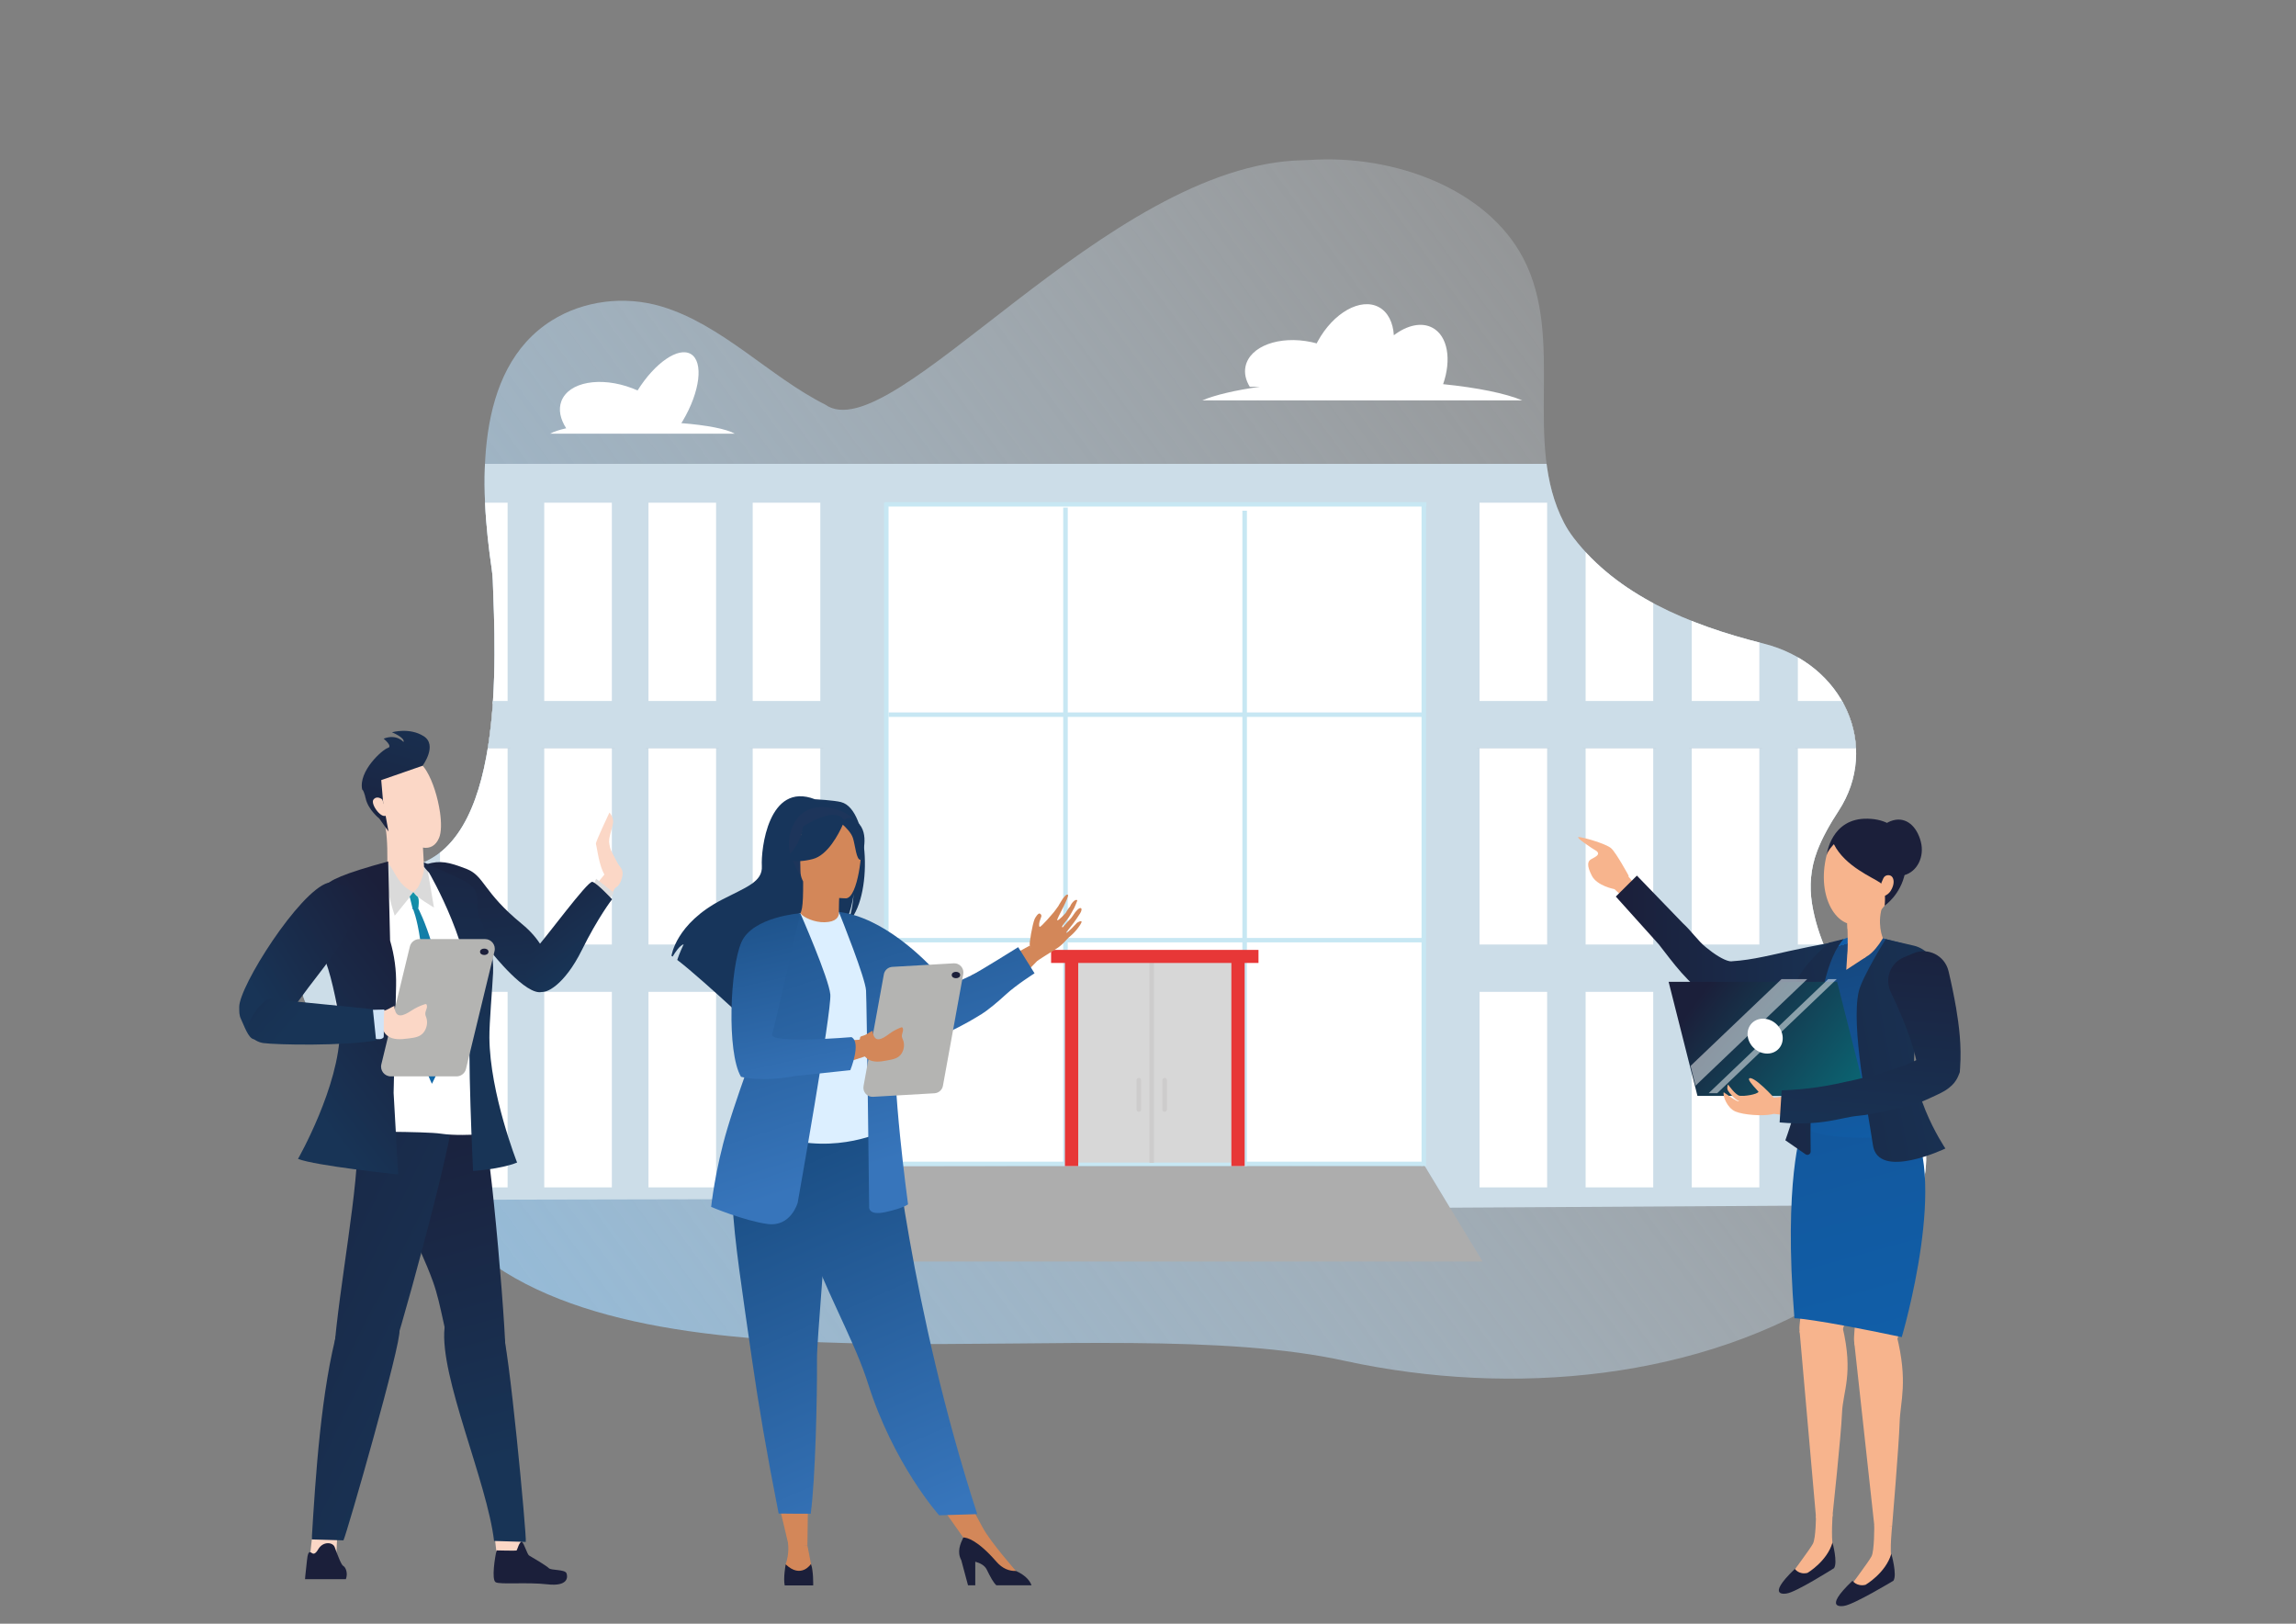 <?xml version="1.0" encoding="UTF-8"?>
<svg xmlns="http://www.w3.org/2000/svg" xmlns:xlink="http://www.w3.org/1999/xlink" viewBox="0 0 841.89 595.28">
  <rect x="0" y="0" width="841.89" height="595.28" fill="#808080" stroke="none"/>
  <defs>
    <style>
      .cls-1 {
        fill: url(#Unbenannter_Verlauf_3-16);
      }

      .cls-1, .cls-2, .cls-3, .cls-4, .cls-5, .cls-6, .cls-7, .cls-8, .cls-9, .cls-10, .cls-11, .cls-12, .cls-13, .cls-14, .cls-15, .cls-16, .cls-17, .cls-18, .cls-19, .cls-20, .cls-21, .cls-22, .cls-23, .cls-24, .cls-25, .cls-26, .cls-27, .cls-28, .cls-29, .cls-30, .cls-31, .cls-32, .cls-33, .cls-34, .cls-35, .cls-36, .cls-37, .cls-38, .cls-39, .cls-40, .cls-41, .cls-42, .cls-43, .cls-44, .cls-45, .cls-46, .cls-47, .cls-48, .cls-49, .cls-50 {
        stroke-width: 0px;
      }

      .cls-2 {
        fill: #d7d7d7;
      }

      .cls-3 {
        fill: #c7e7f3;
      }

      .cls-4 {
        fill: url(#Unbenannter_Verlauf_3-9);
      }

      .cls-5 {
        fill: url(#Unbenannter_Verlauf_81-4);
      }

      .cls-6 {
        fill-rule: evenodd;
      }

      .cls-6, .cls-17 {
        fill: #1b1f3a;
      }

      .cls-7 {
        fill: #1d355b;
      }

      .cls-8 {
        fill: #cdcccc;
      }

      .cls-9 {
        fill: url(#Unbenannter_Verlauf_121);
      }

      .cls-10 {
        fill: url(#Unbenannter_Verlauf_3-14);
      }

      .cls-11 {
        fill: url(#Unbenannter_Verlauf_5);
      }

      .cls-12 {
        fill: url(#Unbenannter_Verlauf_3-7);
      }

      .cls-13 {
        fill: #fbd7c6;
      }

      .cls-51 {
        isolation: isolate;
      }

      .cls-14 {
        fill: url(#Unbenannter_Verlauf_8);
      }

      .cls-15 {
        fill: url(#Unbenannter_Verlauf_3-13);
      }

      .cls-16 {
        fill: #e9574e;
      }

      .cls-18 {
        fill: url(#Unbenannter_Verlauf_3-10);
      }

      .cls-19 {
        fill: url(#Unbenannter_Verlauf_81-2);
      }

      .cls-20 {
        fill: url(#Unbenannter_Verlauf_3-15);
      }

      .cls-21 {
        fill: url(#Unbenannter_Verlauf_81);
      }

      .cls-22 {
        fill: #dcefff;
      }

      .cls-23 {
        fill: url(#Unbenannter_Verlauf_8-2);
      }

      .cls-24 {
        fill: none;
      }

      .cls-25 {
        fill: url(#Unbenannter_Verlauf_81-3);
      }

      .cls-26 {
        fill: #17355b;
      }

      .cls-27 {
        fill: #adadad;
      }

      .cls-52 {
        mix-blend-mode: soft-light;
        opacity: .5;
      }

      .cls-28 {
        fill: url(#Unbenannter_Verlauf_12-2);
      }

      .cls-29 {
        fill: url(#Unbenannter_Verlauf_3-6);
      }

      .cls-30 {
        fill: url(#Unbenannter_Verlauf_3-8);
      }

      .cls-31 {
        fill: url(#Unbenannter_Verlauf_3-3);
      }

      .cls-32 {
        fill: url(#Unbenannter_Verlauf_3-12);
      }

      .cls-33 {
        fill: #ccdde8;
      }

      .cls-34 {
        fill: url(#Unbenannter_Verlauf_3);
      }

      .cls-35 {
        fill: url(#Unbenannter_Verlauf_12);
      }

      .cls-36 {
        fill: #b4b4b2;
      }

      .cls-53 {
        clip-path: url(#clippath);
      }

      .cls-37 {
        fill: #e73737;
      }

      .cls-38 {
        fill: url(#Unbenannter_Verlauf_3-5);
      }

      .cls-39 {
        fill: #dadada;
      }

      .cls-40 {
        fill: #ddd;
      }

      .cls-41 {
        fill: #d38759;
      }

      .cls-42, .cls-50 {
        fill: #fff;
      }

      .cls-43 {
        fill: #888989;
      }

      .cls-44 {
        fill: url(#Unbenannter_Verlauf_3-4);
      }

      .cls-45 {
        fill: url(#Unbenannter_Verlauf_3-11);
      }

      .cls-46 {
        fill: #f7b48d;
      }

      .cls-47 {
        fill: url(#Unbenannter_Verlauf_81-5);
      }

      .cls-48 {
        fill: url(#Unbenannter_Verlauf_3-2);
      }

      .cls-49 {
        fill: #d0e4f7;
      }

      .cls-50 {
        opacity: .82;
      }
    </style>
    <linearGradient id="Unbenannter_Verlauf_121" data-name="Unbenannter Verlauf 121" x1="749.32" y1="68.38" x2="53.32" y2="576.38" gradientUnits="userSpaceOnUse">
      <stop offset="0" stop-color="#fff" stop-opacity="0"></stop>
      <stop offset="1" stop-color="#82bbe7"></stop>
    </linearGradient>
    <clipPath id="clippath">
      <path class="cls-24" d="M666.25,312.17c1.94-5.11,4.73-10.02,7.88-14.83,15.51-23.65,1.93-54.08-27.6-61.43-27.64-6.88-53.67-18.03-69.47-38.68-1.34-1.75-2.54-3.59-3.54-5.52-15.4-29.54.62-67.23-14.99-97.07-13.22-25.26-47.04-38.04-78.18-36-.83.05-1.66.09-2.5.1-72.27,1.34-150.84,107.04-175.31,89.56-20.19-10.11-37.82-29.35-60.04-35.96-13.51-4.02-28.53-2.16-40.19,5.16-28.69,18.01-26.39,61.14-22,91.15.2,1.4.34,2.8.39,4.21.98,27.68,4.99,98.94-31.54,105.1-13.43,2.27-25.03,9.81-31.73,20.47-7.08,11.28-11.32,25.02-.88,35.7,9.26,9.56,21.34,16.99,28.85,27.71,8.52,12.16,10.19,27.17,16.03,40.49,2.28,5.21,5.78,9.92,10.17,13.91,66.07,59.91,233.09,22.97,321.8,42.74,61.11,13.21,130.63,7.02,182.31-26.63,1.63-1.06,3.17-2.24,4.63-3.49,63.23-53.88-7.96-87.65-15.92-137.58-1.02-6.41-.49-12.97,1.84-19.11Z"></path>
    </clipPath>
    <linearGradient id="Unbenannter_Verlauf_3" data-name="Unbenannter Verlauf 3" x1="592.48" y1="344.73" x2="683.22" y2="344.73" gradientUnits="userSpaceOnUse">
      <stop offset="0" stop-color="#1b1f3a"></stop>
      <stop offset=".97" stop-color="#183456"></stop>
    </linearGradient>
    <linearGradient id="Unbenannter_Verlauf_8" data-name="Unbenannter Verlauf 8" x1="-7111.75" y1="-41.04" x2="-7056.69" y2="214.61" gradientTransform="translate(7724.52 -130.51) rotate(-3.31)" gradientUnits="userSpaceOnUse">
      <stop offset="0" stop-color="#115ea8"></stop>
      <stop offset="0" stop-color="#17477d"></stop>
      <stop offset=".02" stop-color="#16477e"></stop>
      <stop offset=".65" stop-color="#12579c"></stop>
      <stop offset="1" stop-color="#115ea8"></stop>
    </linearGradient>
    <linearGradient id="Unbenannter_Verlauf_8-2" data-name="Unbenannter Verlauf 8" x1="-7094.35" y1="-1100.33" x2="-7095.98" y2="-1021.1" gradientTransform="translate(7790.95 -604.55) rotate(-16.43)" xlink:href="#Unbenannter_Verlauf_8"></linearGradient>
    <linearGradient id="Unbenannter_Verlauf_3-2" data-name="Unbenannter Verlauf 3" x1="-7198.55" y1="-1068" x2="-7044.99" y2="-1053.33" gradientTransform="translate(7790.95 -604.55) rotate(-16.43)" xlink:href="#Unbenannter_Verlauf_3"></linearGradient>
    <linearGradient id="Unbenannter_Verlauf_3-3" data-name="Unbenannter Verlauf 3" x1="-7197.97" y1="-1074" x2="-7044.41" y2="-1059.33" gradientTransform="translate(7790.95 -604.55) rotate(-16.43)" xlink:href="#Unbenannter_Verlauf_3"></linearGradient>
    <linearGradient id="Unbenannter_Verlauf_5" data-name="Unbenannter Verlauf 5" x1="700.29" y1="419.5" x2="622.13" y2="361.72" gradientUnits="userSpaceOnUse">
      <stop offset="0" stop-color="#048189"></stop>
      <stop offset=".97" stop-color="#1b1f3a"></stop>
    </linearGradient>
    <linearGradient id="Unbenannter_Verlauf_3-4" data-name="Unbenannter Verlauf 3" x1="690.96" y1="331.2" x2="683.54" y2="427.71" xlink:href="#Unbenannter_Verlauf_3"></linearGradient>
    <linearGradient id="Unbenannter_Verlauf_3-5" data-name="Unbenannter Verlauf 3" x1="-3342.28" y1="397.08" x2="-3381.4" y2="537.29" gradientTransform="translate(-3188.84) rotate(-180) scale(1 -1)" xlink:href="#Unbenannter_Verlauf_3"></linearGradient>
    <linearGradient id="Unbenannter_Verlauf_3-6" data-name="Unbenannter Verlauf 3" x1="-3335.92" y1="398.66" x2="-3375.09" y2="539.09" gradientTransform="translate(-3188.84) rotate(-180) scale(1 -1)" xlink:href="#Unbenannter_Verlauf_3"></linearGradient>
    <linearGradient id="Unbenannter_Verlauf_3-7" data-name="Unbenannter Verlauf 3" x1="-3226.82" y1="401.7" x2="-3391.82" y2="483.53" gradientTransform="translate(-3188.84) rotate(-180) scale(1 -1)" xlink:href="#Unbenannter_Verlauf_3"></linearGradient>
    <linearGradient id="Unbenannter_Verlauf_3-8" data-name="Unbenannter Verlauf 3" x1="-3198.38" y1="463.31" x2="-3360.25" y2="543.59" gradientTransform="translate(-3188.84) rotate(-180) scale(1 -1)" xlink:href="#Unbenannter_Verlauf_3"></linearGradient>
    <linearGradient id="Unbenannter_Verlauf_12" data-name="Unbenannter Verlauf 12" x1="-3349.47" y1="322.31" x2="-3325.5" y2="344.97" gradientTransform="translate(-3188.84) rotate(-180) scale(1 -1)" gradientUnits="userSpaceOnUse">
      <stop offset="0" stop-color="#458dca"></stop>
      <stop offset="0" stop-color="#15b2a9"></stop>
      <stop offset=".42" stop-color="#1388a8"></stop>
      <stop offset=".79" stop-color="#1169a8"></stop>
      <stop offset="1" stop-color="#115ea8"></stop>
    </linearGradient>
    <linearGradient id="Unbenannter_Verlauf_12-2" data-name="Unbenannter Verlauf 12" x1="-3304.6" y1="352.72" x2="-3366.63" y2="372.01" xlink:href="#Unbenannter_Verlauf_12"></linearGradient>
    <linearGradient id="Unbenannter_Verlauf_3-9" data-name="Unbenannter Verlauf 3" x1="-2639.88" y1="911.56" x2="-2678.61" y2="850.41" gradientTransform="translate(-2827.9 239.01) rotate(163.66) scale(1.07 -1)" xlink:href="#Unbenannter_Verlauf_3"></linearGradient>
    <linearGradient id="Unbenannter_Verlauf_3-10" data-name="Unbenannter Verlauf 3" x1="-3987.2" y1="401.78" x2="-4006.99" y2="431.12" gradientTransform="translate(-3820.24) rotate(-180) scale(1 -1)" xlink:href="#Unbenannter_Verlauf_3"></linearGradient>
    <linearGradient id="Unbenannter_Verlauf_3-11" data-name="Unbenannter Verlauf 3" x1="-3701.17" y1="360.34" x2="-3648.67" y2="392.64" gradientTransform="translate(-4461.72 -8.58) rotate(-179.92) scale(1.25 -1) skewX(-.14)" xlink:href="#Unbenannter_Verlauf_3"></linearGradient>
    <linearGradient id="Unbenannter_Verlauf_3-12" data-name="Unbenannter Verlauf 3" x1="-8079.21" y1="1903.89" x2="-8041.61" y2="1973.03" gradientTransform="translate(-7586.81 3239.42) rotate(145.99) scale(1 -1)" xlink:href="#Unbenannter_Verlauf_3"></linearGradient>
    <linearGradient id="Unbenannter_Verlauf_3-13" data-name="Unbenannter Verlauf 3" x1="-4955.77" y1="-1184.33" x2="-4996.48" y2="-1157.49" gradientTransform="translate(-4872.31 -290.4) rotate(-159.74) scale(1 -1)" xlink:href="#Unbenannter_Verlauf_3"></linearGradient>
    <linearGradient id="Unbenannter_Verlauf_3-14" data-name="Unbenannter Verlauf 3" x1="-3369.41" y1="278.12" x2="-3359.89" y2="388.03" gradientTransform="translate(-3188.84) rotate(-180) scale(1 -1)" xlink:href="#Unbenannter_Verlauf_3"></linearGradient>
    <linearGradient id="Unbenannter_Verlauf_3-15" data-name="Unbenannter Verlauf 3" x1="-3331.23" y1="330.76" x2="-3279.39" y2="362.66" gradientTransform="translate(-3188.84) rotate(-180) scale(1 -1)" xlink:href="#Unbenannter_Verlauf_3"></linearGradient>
    <linearGradient id="Unbenannter_Verlauf_3-16" data-name="Unbenannter Verlauf 3" x1="-1587.19" y1="1325.72" x2="-1577.51" y2="1437.45" gradientTransform="translate(-1981.75 778.58) rotate(126.75) scale(1 -1)" xlink:href="#Unbenannter_Verlauf_3"></linearGradient>
    <linearGradient id="Unbenannter_Verlauf_81" data-name="Unbenannter Verlauf 81" x1="-11238.19" y1="397.63" x2="-11305.79" y2="551.36" gradientTransform="translate(-10942.83) rotate(-180) scale(1 -1)" gradientUnits="userSpaceOnUse">
      <stop offset="0" stop-color="#16487c"></stop>
      <stop offset=".97" stop-color="#3775bb"></stop>
    </linearGradient>
    <linearGradient id="Unbenannter_Verlauf_81-2" data-name="Unbenannter Verlauf 81" x1="-11253.48" y1="280.7" x2="-11298.54" y2="420.62" xlink:href="#Unbenannter_Verlauf_81"></linearGradient>
    <linearGradient id="Unbenannter_Verlauf_81-3" data-name="Unbenannter Verlauf 81" x1="-11202.25" y1="413.44" x2="-11269.84" y2="567.17" xlink:href="#Unbenannter_Verlauf_81"></linearGradient>
    <linearGradient id="Unbenannter_Verlauf_81-4" data-name="Unbenannter Verlauf 81" x1="-11192.4" y1="300.38" x2="-11237.47" y2="440.29" xlink:href="#Unbenannter_Verlauf_81"></linearGradient>
    <linearGradient id="Unbenannter_Verlauf_81-5" data-name="Unbenannter Verlauf 81" x1="-11218.63" y1="314.15" x2="-11238.98" y2="406.09" xlink:href="#Unbenannter_Verlauf_81"></linearGradient>
  </defs>
  <g class="cls-51">
    <g id="Ebene_1" data-name="Ebene 1">
      <g>
        <path class="cls-9" d="M666.25,312.17c1.94-5.11,4.73-10.02,7.88-14.83,15.51-23.65,1.93-54.08-27.6-61.43-27.64-6.88-53.67-18.03-69.47-38.68-1.34-1.75-2.54-3.59-3.54-5.52-15.4-29.54.62-67.23-14.99-97.07-13.22-25.26-47.04-38.04-78.18-36-.83.05-1.66.09-2.5.1-72.27,1.34-150.84,107.04-175.31,89.56-20.19-10.11-37.82-29.35-60.04-35.96-13.51-4.02-28.53-2.16-40.19,5.16-28.69,18.01-26.39,61.14-22,91.15.2,1.4.34,2.8.39,4.21.98,27.68,4.99,98.94-31.54,105.1-13.43,2.27-25.03,9.81-31.73,20.47-7.08,11.28-11.32,25.02-.88,35.7,9.26,9.56,21.34,16.99,28.85,27.71,8.52,12.16,10.19,27.17,16.03,40.49,2.28,5.21,5.78,9.92,10.17,13.91,66.07,59.91,233.09,22.97,321.8,42.74,61.11,13.21,130.63,7.02,182.31-26.63,1.63-1.06,3.17-2.24,4.63-3.49,63.23-53.88-7.96-87.65-15.92-137.58-1.02-6.41-.49-12.97,1.84-19.11Z"></path>
        <g class="cls-53">
          <g>
            <polyline class="cls-27" points="302.06 462.51 324.14 427.51 522.4 427.51 543.65 462.51 301.93 462.51"></polyline>
            <polygon class="cls-33" points="937.1 440.36 531.66 442.76 522.09 426.92 324.14 427.51 316.55 439.55 -83.13 440.36 -83.13 170.07 937.1 170.07 937.1 440.36"></polygon>
            <rect class="cls-42" x="325.12" y="184.25" width="196.96" height="242.44"></rect>
            <rect class="cls-3" x="324.14" y="184.26" width="1.67" height="243.25"></rect>
            <rect class="cls-3" x="389.85" y="186.1" width="1.67" height="240.6"></rect>
            <rect class="cls-3" x="455.55" y="187.24" width="1.67" height="240.27"></rect>
            <rect class="cls-3" x="521.25" y="184.26" width="1.67" height="243.25"></rect>
            <rect class="cls-3" x="422.8" y="246.88" width="1.63" height="195.6" transform="translate(768.3 -78.93) rotate(90)"></rect>
            <rect class="cls-3" x="422.15" y="328.16" width="1.63" height="197.07" transform="translate(849.66 3.73) rotate(90)"></rect>
            <rect class="cls-2" x="386.31" y="360.62" width="73.78" height="57.41" transform="translate(812.53 -33.87) rotate(90)"></rect>
            <rect class="cls-8" x="421.47" y="351.65" width="1.67" height="74.66" transform="translate(844.61 777.95) rotate(180)"></rect>
            <g>
              <g>
                <rect class="cls-37" x="390.48" y="350.39" width="4.87" height="77.12" transform="translate(785.84 777.9) rotate(180)"></rect>
                <rect class="cls-37" x="451.52" y="350.39" width="4.87" height="77.12" transform="translate(907.91 777.9) rotate(180)"></rect>
              </g>
              <rect class="cls-37" x="421.05" y="312.62" width="4.77" height="76.05" transform="translate(774.08 -72.79) rotate(90)"></rect>
            </g>
            <path class="cls-8" d="M417.57,395.16h0c.46,0,.83.37.83.82v10.81c0,.45-.37.82-.83.82h0c-.46,0-.83-.37-.83-.82v-10.81c0-.45.37-.82.83-.82Z"></path>
            <path class="cls-8" d="M427.04,395.16h0c.46,0,.83.37.83.82v10.81c0,.45-.37.82-.83.82h0c-.46,0-.83-.37-.83-.82v-10.81c0-.45.37-.82.83-.82Z"></path>
            <rect class="cls-3" x="423.17" y="163.84" width="1.63" height="196.34" transform="translate(161.98 685.99) rotate(-90)"></rect>
            <rect class="cls-3" x="422.93" y="85.61" width="1.63" height="198.56" transform="translate(238.86 608.63) rotate(-90)"></rect>
            <rect class="cls-42" x="8.46" y="184.3" width="24.79" height="251.01"></rect>
            <rect class="cls-42" x="46.68" y="184.3" width="24.79" height="251.01"></rect>
            <rect class="cls-42" x="84.9" y="184.3" width="24.79" height="251.01"></rect>
            <rect class="cls-42" x="123.12" y="184.3" width="24.79" height="251.01"></rect>
            <rect class="cls-42" x="161.34" y="184.3" width="24.79" height="251.01"></rect>
            <rect class="cls-42" x="199.56" y="184.3" width="24.79" height="251.01"></rect>
            <rect class="cls-42" x="542.51" y="184.3" width="24.79" height="251.01"></rect>
            <rect class="cls-42" x="581.41" y="184.3" width="24.79" height="251.01"></rect>
            <rect class="cls-42" x="620.32" y="184.3" width="24.79" height="251.01"></rect>
            <rect class="cls-42" x="659.23" y="184.3" width="24.79" height="251.01"></rect>
            <rect class="cls-42" x="698.14" y="184.3" width="24.79" height="251.01"></rect>
            <rect class="cls-42" x="737.05" y="184.3" width="24.79" height="251.01"></rect>
            <rect class="cls-42" x="775.95" y="184.3" width="24.79" height="251.01"></rect>
            <rect class="cls-42" x="814.86" y="184.3" width="24.79" height="251.01"></rect>
            <rect class="cls-42" x="237.78" y="184.3" width="24.79" height="251.01"></rect>
            <rect class="cls-42" x="276" y="184.3" width="24.79" height="251.01"></rect>
            <rect class="cls-43" x="7.43" y="257.98" width="26.86" height="16.18"></rect>
            <rect class="cls-43" x="45.65" y="257.98" width="26.86" height="16.18"></rect>
            <rect class="cls-43" x="83.87" y="257.98" width="26.86" height="16.18"></rect>
            <rect class="cls-43" x="122.09" y="257.98" width="26.86" height="16.18"></rect>
            <rect class="cls-43" x="160.31" y="257.98" width="26.86" height="16.18"></rect>
            <rect class="cls-43" x="198.53" y="257.98" width="26.86" height="16.18"></rect>
            <rect class="cls-43" x="236.75" y="257.98" width="26.86" height="16.18"></rect>
            <rect class="cls-43" x="7.43" y="347.16" width="26.86" height="16.18"></rect>
            <rect class="cls-43" x="45.65" y="347.16" width="26.86" height="16.18"></rect>
            <rect class="cls-43" x="83.87" y="347.16" width="26.86" height="16.18"></rect>
            <rect class="cls-43" x="122.09" y="347.16" width="26.86" height="16.18"></rect>
            <rect class="cls-43" x="160.31" y="347.16" width="26.86" height="16.18"></rect>
            <rect class="cls-43" x="198.53" y="347.16" width="26.86" height="16.18"></rect>
            <rect class="cls-43" x="236.75" y="347.16" width="26.86" height="16.18"></rect>
            <rect class="cls-43" x="274.97" y="257.98" width="26.86" height="16.18"></rect>
            <rect class="cls-43" x="274.97" y="347.16" width="26.86" height="16.18"></rect>
            <rect class="cls-43" x="541.47" y="257.98" width="26.86" height="16.18"></rect>
            <rect class="cls-43" x="541.47" y="347.16" width="26.86" height="16.18"></rect>
            <rect class="cls-43" x="580.38" y="257.98" width="26.86" height="16.18"></rect>
            <rect class="cls-43" x="619.29" y="257.98" width="26.86" height="16.18"></rect>
            <rect class="cls-43" x="658.2" y="257.98" width="26.86" height="16.18"></rect>
            <rect class="cls-43" x="697.11" y="257.98" width="26.86" height="16.18"></rect>
            <rect class="cls-43" x="736.01" y="257.98" width="26.86" height="16.18"></rect>
            <rect class="cls-43" x="774.92" y="257.98" width="26.86" height="16.18"></rect>
            <rect class="cls-43" x="813.83" y="257.98" width="26.86" height="16.18"></rect>
            <rect class="cls-43" x="580.38" y="347.16" width="26.86" height="16.18"></rect>
            <rect class="cls-43" x="619.29" y="347.16" width="26.86" height="16.18"></rect>
            <rect class="cls-43" x="658.2" y="347.16" width="26.86" height="16.18"></rect>
            <rect class="cls-43" x="697.11" y="347.16" width="26.86" height="16.18"></rect>
            <rect class="cls-43" x="736.01" y="347.16" width="26.86" height="16.18"></rect>
            <rect class="cls-43" x="774.92" y="347.16" width="26.86" height="16.18"></rect>
            <rect class="cls-43" x="813.83" y="347.16" width="26.86" height="16.18"></rect>
            <rect class="cls-33" x="-72.87" y="257" width="380.95" height="17.34"></rect>
            <rect class="cls-33" x="-72.87" y="346.28" width="380.95" height="17.34"></rect>
            <rect class="cls-33" x="537.77" y="257" width="380.95" height="17.34"></rect>
            <rect class="cls-33" x="537.77" y="346.28" width="380.95" height="17.34"></rect>
          </g>
        </g>
      </g>
      <path class="cls-42" d="M558.15,146.77c-6.09-2.55-16.33-4.64-28.99-5.93,3.13-8.97,1.73-17.62-3.87-20.66-4.05-2.2-9.36-.95-14.2,2.73-.29-4.68-2.14-8.49-5.48-10.3-6.66-3.62-16.72,2.03-22.47,12.62-.12.22-.22.44-.33.66-.63-.17-1.27-.33-1.92-.47-11.79-2.5-22.61,1.49-24.18,8.9-.53,2.5.08,5.06,1.55,7.47h3.72c-9.02,1.27-16.34,2.98-21.1,4.98h117.28Z"></path>
      <path class="cls-42" d="M269.46,159.01c-3.03-1.74-10.27-3.15-19.64-3.88.16-.26.34-.5.5-.77,6.39-10.74,7.74-21.74,3-24.56-4.59-2.73-13.19,3.22-19.54,13.35-.62-.28-1.26-.55-1.91-.8-11.68-4.45-23.33-2.34-26.02,4.71-1.17,3.08-.41,6.59,1.76,9.95-2.59.59-4.61,1.25-5.88,1.98h67.74Z"></path>
      <g>
        <path class="cls-46" d="M601.04,325.98l-3.9-4.58c.01-.12.02-.25.03-.38,0,0-4.48-8.28-6.38-10.02-1.9-1.74-11.08-4.28-12.03-4.12-.95.16,4.43,3.8,6.81,5.23,1.27,1.27-.63,2.06-2.06,2.85-1.43.79-1.74,2.31.16,6.06,1.9,3.75,8.16,4.92,8.16,4.92,0,0,.06,0,.15.02l4.57,4.26,4.51-4.24Z"></path>
        <path class="cls-34" d="M683.15,355.23c.71,6.33-4.16,11.9-10.52,12.06-4.75.12-9.44.25-13.92.51-4.29.25-8.79.56-13.46.64-2.34.03-4.73,0-7.17-.14-1.3-.08-2.25-.15-3.89-.35-1.98-.24-3.68-.78-5.22-1.42-5.91-2.75-9.21-6.44-12.41-9.92-3.12-3.51-5.76-7.15-8.32-10.4l-15.76-17.52,7.73-7.68,16.83,17.43c3.36,3.08,5.43,6.38,8.54,8.89,3.01,2.49,6.39,4.64,8.6,5.06.51.07.91.07,1.1,0l2.6-.22c1.89-.2,3.83-.49,5.8-.85,3.96-.72,8.03-1.68,12.31-2.64,4.91-1.1,9.66-2.02,14.35-2.91,6.21-1.18,12.11,3.18,12.81,9.46h0Z"></path>
        <path class="cls-46" d="M659.94,484.98c-.2,1.76-.33,3.77.75,5.28l.48,1.58,14.43-4.37s21.47-51.53,4.55-68.85l-13.91,10.11-6.3,56.25Z"></path>
        <path class="cls-46" d="M659.87,488.02l6.05,68.65,5.98-.62s3.22-30,3.53-38.02c.31-8.03,4.31-14.29.18-31.53l-15.74,1.52Z"></path>
        <path class="cls-46" d="M679.89,489.22c-.13,1.77-.19,3.78.94,5.25l.54,1.56,14.26-4.9s18.98-52.42,1.43-69.11l-12.96,10.75-4.21,56.45Z"></path>
        <path class="cls-46" d="M679.9,492.03l7.47,68.24,6.43-.72s2.51-29.97,2.75-38c.24-8.03,3.17-14.8-1.1-32.01l-15.54,2.49Z"></path>
        <path class="cls-14" d="M657.96,483.28s6.42-.01,39.37,6.93c0,0,18.19-61.37,1.74-80.47-8.71-10.11-38.42,4.43-38.42,4.43,0,0-6.78,18.37-2.68,69.11Z"></path>
        <path class="cls-23" d="M679.6,342.95s-5.87,2.34-7.88,2.62c-2.01.27-10.31,9.79-11.88,13.35-1.57,3.56-.56,9.12,1.82,15.71,2.38,6.59-.37,8.57.51,15.07.87,6.5,1.15,20.16.69,23.71-.46,3.55,31.81,6.21,39.58.16,0,0-6.73-11.55-7.58-13.2-.85-1.64.47-10.24,1.48-12.4,1.01-2.17,8.09-19.51,8.09-19.51,0,0,5.52-15.38,1.44-18.97-3.55-3.12-13.64-4.78-15.43-5.52-1.78-.75-7.07-1.35-10.83-1.02Z"></path>
        <path class="cls-46" d="M689.29,302.89c-3.32-1.4-15.6-5.09-19.52,10.66-3.91,15.75,4.19,27.63,12.46,25.11,8.27-2.52,13.94-13.23,14.94-21.6.99-8.37-3.69-12.4-7.88-14.17Z"></path>
        <path class="cls-17" d="M669.78,313.54s1.53-13.75,15.11-13.39c13.59.36,15.25,11.81,13.64,19.88-1.61,8.07-7.49,12.01-7.49,12.01,0,0,.89-6.55-1.63-8.42-2.53-1.87-12.86-5.93-16.97-14.13,0,0-2.29,2.37-2.66,4.05Z"></path>
        <path class="cls-17" d="M686.77,313.14c1.45,5.54,6.56,9,11.4,7.73,4.84-1.27,7.59-6.79,6.14-12.33-1.45-5.54-5.26-9.08-10.1-7.81s-8.89,6.86-7.44,12.4Z"></path>
        <path class="cls-46" d="M677.28,336.2s.5,10.54.05,13.93c0,0,5.57,6.31,13.1-6.16,0,0-2.51-5.48.07-12.59,2.58-7.1-13.22,4.81-13.22,4.81Z"></path>
        <polygon class="cls-46" points="677.33 350.13 676.99 355.56 684.13 350.88 677.33 350.13"></polygon>
        <path class="cls-48" d="M691.45,344.29s-8.64,13.9-9.87,19.13c-2.98,12.68,3.28,43.37,5.18,56.4,1.9,13.03,26.57,1.24,26.57,1.24,0,0-16.18-23.95-10.12-40.57,6.06-16.62,6.94-26.98,6.94-26.98,0,0-3.08-5.66-8.45-6.83-5.37-1.17-10.25-2.4-10.25-2.4Z"></path>
        <path class="cls-31" d="M658.53,360.34s.55,12.22,2.63,18.39c0,0-.51,13.47-.86,17.99-.57,7.4-5.65,21.33-5.65,21.33l7.39,5.12c.81.56,1.91-.03,1.89-1.02-.29-11.87-.05-65.01,12.12-77.88l-5.34,1.32s-9.68,7.97-12.19,14.74Z"></path>
        <path class="cls-46" d="M677.37,338.52l.08,2.07s4.64,1.21,11.28-5.94c0,0-4.7,5.06-11.36,3.86Z"></path>
        <path class="cls-46" d="M690.62,321.93c.54-1.16,2.12-1.39,2.98-.66.86.73,1.26,2.79-.33,5.34-1.59,2.54-6.74,4.07-2.66-4.68Z"></path>
        <path class="cls-46" d="M671.99,555.13s-.61,8.47.12,11.94c.73,3.47-.24,7.63-.24,7.63,0,0-16.56,9.31-17.71,8.47-1.64-1.21,1.64-4.49,2.7-6.05,1.06-1.55,6.72-9.02,7.88-11.14,1.13-2.07,1.13-10.38,1.13-10.38l6.12-.47Z"></path>
        <path class="cls-46" d="M693.79,559.55s-.94,8.7-.2,12.17c.73,3.47.09,7.77.09,7.77,0,0-16.89,9.18-18.04,8.33-1.64-1.21,1.64-4.49,2.7-6.05,1.06-1.55,6.72-9.02,7.88-11.14,1.13-2.07,1.02-11.53,1.02-11.53l6.55.45Z"></path>
        <path class="cls-17" d="M658.13,575.19s1.5,2.21,4.63,1.46c0,0,7.17-4.21,9.17-11.14,0,0,2,7.3.56,9.41,0,0-14.04,8.91-17.4,9.28,0,0-8.09,1.65,3.04-9.01Z"></path>
        <path class="cls-17" d="M679.26,579.52s1.54,2.25,4.78,1.5c0,0,7.4-4.31,9.46-11.38,0,0,2.24,7.74.76,9.89,0,0-14.66,8.84-18.13,9.22,0,0-8.34,1.68,3.13-9.21Z"></path>
        <polygon class="cls-11" points="684.22 401.78 622.42 401.78 611.84 359.94 673.63 359.94 684.22 401.78"></polygon>
        <path class="cls-42" d="M653.64,379.86c.43,3.53-2.09,6.4-5.63,6.4s-6.74-2.86-7.17-6.4c-.43-3.53,2.09-6.4,5.63-6.4s6.74,2.86,7.17,6.4Z"></path>
        <path class="cls-46" d="M649.84,401.72s-2.64-2.87-5.12-4.84c-2.48-1.97-3.67-1.96-3.37-.98.3.98,2.68,3.47,3.47,4.36-.49.99-5.35,1.73-6.93,1.46-1.59-.27-4.26-4.14-4.26-4.14,0,0-.59,1.29,0,2.28.59.99,2.28,3.07,4.06,3.86-.5.5-4.56-2.58-5.65-3.27-.4,1.39,1.29,5.75,4.26,7.03,2.97,1.29,9.96,1.74,13.3,1.07,3.34-.67,1.47-5.56.24-6.84Z"></path>
        <g class="cls-52">
          <polygon class="cls-42" points="653.26 358.95 619.89 390.78 621.72 398.02 662.68 358.95 653.26 358.95"></polygon>
          <polygon class="cls-42" points="673.5 358.95 670.36 358.95 626.52 400.78 629.66 400.78 673.5 358.95"></polygon>
        </g>
        <polyline class="cls-46" points="650.01 402.46 657.24 401.63 658.07 409.27 648.03 408.07 650.01 403.01"></polyline>
        <path class="cls-44" d="M717.16,369.02c-.58-3.49-1.76-9.17-2.59-12.61-.03-.14-.07-.28-.1-.42-1.37-5.67-7.48-8.76-12.86-6.5l-3.52,1.48c-4.97,2.09-7.13,7.92-4.78,12.77.01.03.03.06.04.09,1.48,3.07,2.9,6.18,4.18,9.29,2.16,5.21,4.03,10.58,5.1,15.53,0,0,0,.01,0,.02-2.23,1.15-4.91,2.19-7.65,3.11-4.83,1.63-9.92,2.98-15.05,4.16-10.27,2.31-16.19,3.37-26.64,3.82l-.74,11.74c15.74,1.43,22.35-1.86,28.76-2.42,5.54-.51,13.08-2.48,18.71-3.57,2.82-.56,10.03-4,11.77-4.88.87-.44,1.8-.96,2.91-1.84.99-.84,2.61-2.11,3.7-5.15h0s.22-.59.22-.59l.11-1.64c.56-8.12-.37-15.32-1.55-22.4Z"></path>
      </g>
      <path class="cls-38" d="M167.2,502.79c1.63,5.25,4.47,1.2,7.84,2.15,2.33.66,8.88-3.53,10.19-5.22,1.31-1.68-5.46-82.9-8.4-87.85-3.94-6.63-35.01,2.53-33.94,14.03,1.37,14.71,10.65,29.4,15.88,43.98,3.14,8.75,4.18,19.23,8.43,32.89Z"></path>
      <path class="cls-13" d="M113.51,571.77c3.19.48,6.56.21,9.78-.78.17-3.81.34-7.62.51-11.44.02-.48.04-.99-.18-1.39-.32-.6-1.05-.83-1.73-.95-2.6-.47-6.6-.61-7.02,2.7-.51,3.95-.9,7.91-1.35,11.87Z"></path>
      <path class="cls-13" d="M182.38,571.77c3.3.48,6.61.21,9.6-.78-.71-3.81-1.41-7.62-2.12-11.44-.09-.48-.19-.99-.5-1.39-.45-.6-1.24-.83-1.95-.95-2.7-.47-6.74-.61-6.41,2.7.4,3.95.92,7.91,1.37,11.87Z"></path>
      <path class="cls-29" d="M184.09,487.54c-4.21-6.88-19.79-13.07-21.09-.67-1.86,17.76,15.64,56.43,18.16,78.07l11.63.35c.39-2.08-6.37-73.94-8.71-77.75Z"></path>
      <path class="cls-12" d="M122.44,496.25c.61,3.45,5.24,7.72,8.3,8.69,2.12.67,10.01-3.58,11.86-5.28,1.85-1.7,24.57-85.18,23.21-90.19-1.82-6.71-12-1.04-18.43-2.04-9.33-1.45-16.94-2.72-16.36,9.18.85,17.31-6.83,55.57-8.59,79.64Z"></path>
      <path class="cls-30" d="M146.44,487.82c-1.81-6.79-16.96-21.06-22.45-1.11-6.28,22.82-8.29,54.65-9.69,77.67l11.63.34c1.13-2.05,21.51-73.12,20.5-76.89Z"></path>
      <path class="cls-6" d="M127.15,577.37c.06-1.58-.6-2.9-1.28-3.27-.68-.37-1.74-3.02-3.15-6.91-.64-1.78-4.23-2.27-6.03.79-.58.99-1.12,1.64-1.77,1.62-.55-.02-1.16-.97-1.68-.34-.46.55-.59,2.02-.71,3.06-.2,1.79-.39,3.6-.58,5.4-.04.4-.08.82-.1,1.23h14.97c.18-.44.3-.97.33-1.57Z"></path>
      <path class="cls-17" d="M182.08,568.4s7.16.19,7.36.02c.2-.17,1.05-3.5,1.91-3.1.86.4,1.88,4.52,2.72,4.99.84.47,6.4,3.77,7.2,4.62.81.85,5.89.38,6.45,1.85.56,1.47.54,4.92-7.01,4.06-7.56-.86-17.35.15-18.96-.77-1.61-.92-.23-9.44.33-11.66Z"></path>
      <path class="cls-42" d="M134.94,323.78l23-5.21,11.01,21.54c2.31,4.52,3.51,9.51,3.51,14.57l1.2,61.29s-6.89.43-12.02-.35c-5.76-.87-32.76-.73-32.76-.73l6.05-91.12Z"></path>
      <path class="cls-13" d="M141.58,301.69c.13.09.25.2.38.31,1.92,1.59,3.9,3.11,5.56,4.56,2.7,2.39,5.28,3.84,7.5,4.18,2.62.44,4.74-.65,5.96-3.52.88-2.03.91-5.53.36-9.39-.77-5.36-2.64-11.41-4.92-15.11-.12-.21-.25-.4-.37-.6-.05-.08-.11-.15-.16-.23-.13-.21-.29-.41-.43-.59-.02-.01-.02-.04-.04-.05-.23-.28-.45-.54-.71-.79-4.3-4.46-9.55-2.04-10.26-2.36,0,0-9.05,5.19-10.3,9.45-.16.52-.26,1.04-.3,1.54-.54,4.89,3.41,8.96,7.74,12.58Z"></path>
      <path class="cls-13" d="M154.93,307.86l.9,16.35c.18,3.36-1.78,3.41-4.42,3.66-.67.06-1.37.1-2.09.09-3.58-.04-7.37-4.05-7.32-8.55.07-5.78.15-11.11-.63-16.06-1.27-8.1,12.94.39,13.56,4.52Z"></path>
      <path class="cls-39" d="M142.24,316.36c3.04,3.68,3.56,8.06,9.44,10.76-2.21,2.77-4.73,5.82-6.94,8.59-2.07-6.49-3.92-13.16-2.5-19.35Z"></path>
      <path class="cls-39" d="M155.47,317.78s.42,1.75-1.71,6.59c-.83,1.9-2.21,2.46-2.09,2.75.71,1.69,7.45,5.58,7.45,5.58l-2.26-13.45-1.39-1.47Z"></path>
      <path class="cls-35" d="M151.38,333.4l2-.4s.58-3.76-.34-4.34c-.52-.33-1.5-1.58-1.5-1.58l-1.32,1.63,1.15,4.7Z"></path>
      <path class="cls-28" d="M163.71,383.18c0,3.78-5.33,14.16-5.33,14.16,0,0-3.79-7.86-3.6-10.66,2.75-40.52-3.43-53.64-3.43-53.64l2.02.03s10.33,19.38,10.33,50.12Z"></path>
      <path class="cls-4" d="M139.11,300.14l3.34,4.71-1.97-10.84-.69-8.01,15.16-5.27s5.61-7.57.38-10.85c-5.23-3.28-11.61-1.41-11.61-1.41,0,0,4.84,1.95,4.25,3.57,0,0-2.51-3.11-7.3-1.23,0,0,3.5,2.83,1.53,3.4-1.96.58-10.85,8.48-9.39,15.27,0,0,.47-.15,1.29,3.33.98,4.16,5.01,7.31,5.01,7.31Z"></path>
      <path class="cls-13" d="M140.19,293.11s-1.88-1.63-3.23,0c-1.35,1.62,3.35,8,5.05,5.46l-1.82-5.45Z"></path>
      <polygon class="cls-18" points="175 411.7 175.63 418.7 177.57 418.17 176.4 411.7 175 411.7"></polygon>
      <path class="cls-45" d="M142.34,315.81l.7,29.03c1.59,5.4,2.33,10.94,2.2,16.49l-.91,39.34,1.69,29.92s-30.4-3.21-36.75-5.72c0,0,15.23-26.64,15.37-47.17.04-5.32-3.04-19.47-5.12-24.86-4.28-11.05-.14-13.65-.12-16.66.07-10.44-9.5-11.5,22.94-20.37Z"></path>
      <g>
        <path class="cls-13" d="M224.86,325.85c.73-.14,2.24-1.24,2.82-2.85,1.04-2.85.71-4-.53-5.51-4.12-5.06-3.82-9.72-3.82-9.72l-2.75,3.12,4.29,14.96Z"></path>
        <path class="cls-13" d="M226.48,324.83c.32-.43,2.09-3.72.95-6.33s-3.69-7.08-3.91-7.61c-1.13-2.61,1.46-8.08,1.31-9.87-.16-1.79-1.36-3.13-1.36-3.13,0,0-5.19,10.93-4.96,11.45s.92,6.42,2.5,10.08c.56,1.3,3.2,5.67,3.2,5.67l2.27-.27Z"></path>
        <polyline class="cls-13" points="225.95 324.71 221.62 332.88 215.2 328.5 221.77 320.43"></polyline>
      </g>
      <path class="cls-32" d="M165.92,328.61c-.25-.37-9.4-11.81-9.4-11.81,4.9-1.42,7.96-.8,14.56,1.77,6.61,2.58,5.93,8.41,20.31,20.18,13.05,10.69,11.49,23.65,7.44,24.88-5.84,1.77-18.58-14.45-18.58-14.45-6.49-4.81-14.34-20.58-14.34-20.58Z"></path>
      <path class="cls-40" d="M222.91,330.26c.55-.5,2.2-2.97,2.2-2.97l-6.52-5.13-1.58,3.93,5.9,4.18Z"></path>
      <path class="cls-15" d="M197.98,363.35c1.93,1.45,9.06-2.32,15.3-14.91,6.09-12.29,11.16-18.75,11.16-18.75,0,0-5.49-5.93-7.22-6.39-1.73-.47-17.09,20.63-21.45,25.31-8.26,8.87,2.21,14.74,2.21,14.74Z"></path>
      <path class="cls-10" d="M155.5,317.81l.59.76,1.27,1.42s16.93,28.92,15.14,50.07c-1.25,14.81.97,59.23.97,59.23,0,0,9.91-.58,16.14-3.08,0,0-9.98-25.28-10.16-45.8-.05-5.32,1.06-17.81,1.35-23.68.57-11.55-5.64-19.86-5.66-22.86-.08-10.04-.05-8.79-19.2-17.5-.3-.14-.55-.18-.55-.09s.1.82.1,1.55Z"></path>
      <path class="cls-50" d="M161.97,412.15l-.31-5.08h.82s.31,5.09.31,5.09h-.82Z"></path>
      <path class="cls-50" d="M165.62,412.18c-.73,0-1.24-.21-1.53-.62-.29-.41-.46-1.07-.51-2-.06-.93.03-1.58.27-1.97.24-.39.72-.58,1.45-.58.43,0,.92.07,1.44.19v.66c-.43-.08-.87-.12-1.31-.13s-.73.12-.87.38c-.14.26-.19.75-.14,1.47s.15,1.21.32,1.47c.17.26.47.39.91.4s.88-.03,1.32-.1l.06.67c-.5.1-.97.15-1.42.15Z"></path>
      <path class="cls-36" d="M143.31,394.62h24.08c1.65,0,3.09-1.13,3.48-2.73l10.46-43.19c.55-2.25-1.16-4.42-3.48-4.42h-24.08c-1.65,0-3.09,1.13-3.48,2.73l-10.46,43.19c-.55,2.25,1.16,4.42,3.48,4.42Z"></path>
      <path class="cls-20" d="M120.23,323.67c1.89-.56,14.17,1.22,10.63,10.68-4.4,11.73-13.2,21.29-20.55,31.44-2.26,3.12-4.55,6.28-7.52,8.72-2.97,2.44-5.86,6.8-9.7,6.48-2.01-.17-3.7-5.31-4.68-7.28-.79-1.59-.65-2.86-.69-4.48-.16-7.49,22.03-42.44,32.51-45.57Z"></path>
      <path class="cls-13" d="M144.68,369.45c-.02-.21-.04-.43-.06-.67-1.56.63-2.36,1.47-4.06,1.8-.36.07-.75.16-.94.47-.13.21-.13.46-.12.71.04,2.84.25,6.06,2.44,7.87,2.07,1.71,5.08,1.45,7.75,1.1,2.26-.3,4.48-.49,5.84-2.5,1.01-1.48,1.36-3.44.79-5.15-.15-.44-.35-.87-.37-1.33-.07-1.16.96-2.31.5-3.37-.04-.09-.09-.18-.18-.23-.13-.08-.3-.04-.45,0-1.73.54-3.39,1.32-4.91,2.32-3.06,2.02-5.76,3.09-6.24-1.04Z"></path>
      <path class="cls-49" d="M140.64,380.33c-1.23,1.53-5.24.08-6.92-.94-.48-.3-.54-4.31-1.47-9.06l8.69-.22c-.44,4.52-.05,9.91-.3,10.22Z"></path>
      <path class="cls-1" d="M91.44,379.07c-.92-1.63-.64-2.94.15-4.64,1.33-2.85,3.45-5.98,6.12-7.75,1.84-1.22,3.7-.3,5.69-.04,4.99.63,23.7,2.29,33.33,3.38l1.18,11.41c-11.73,2.1-36.45,1.64-41.3.98-2.08-.28-4.16-1.51-5.19-3.34Z"></path>
      <ellipse class="cls-17" cx="177.57" cy="348.94" rx="1.55" ry="1.17"></ellipse>
      <path class="cls-41" d="M362.68,354.58c-1.4.63-3.93,1.81-6.51,3.02,1.38,2.46,3.11,6.92,3.57,14.3,2.43-3.43,6.12-5.01,9.19-8.03,4.93-4.84,11.87-12.06,11.87-12.06l-3.2-5.15s-11,6.15-14.92,7.92Z"></path>
      <polygon class="cls-41" points="284.63 547.4 289.2 566.68 296.06 566.64 296.31 547.4 284.63 547.4"></polygon>
      <polygon class="cls-41" points="342.3 548.22 355.32 566.68 360.4 560.16 352.56 545.68 342.3 548.22"></polygon>
      <path class="cls-26" d="M308.44,294.07c-2.64-.68-9.65-1.06-9.65-1.06-17.11-6.59-19.8,18.6-19.44,24.46.36,5.85-5.75,7.77-14.65,12.38-16.99,8.8-18.48,20.58-18.48,20.58.13.08.27.17.42.27.84-1.43,2.58-4.11,4.04-4.51-.06.13-1.73,3.69-2.35,5.73,5.01,3.81,14.39,12.26,20.92,18.25-.03-1.17.02-2.83.44-3.71l.81,4.86c3.5,3.21,5.91,5.48,5.91,5.48-.43-4.73,21.4-29.69,32.78-37.17,2.77-4.08,3.76-11.29,3.83-11.86-.48,5.72-1.46,8.92-2.33,10.73,9.64-8.88,8.15-41.76-2.24-44.42Z"></path>
      <path class="cls-41" d="M308.51,339.99c.06.03-5.5,2.91-9.68,1.77-3.93-1.07-6.5-6.17-6.44-6.18,1.66-.33,2.14-2.62,2.11-12.45l.75.15,12.65,2.51s-.29,3.98-.3,7.73c0,3.15.18,6.14.9,6.47Z"></path>
      <path class="cls-7" d="M293.94,321.9s-3.71-5.86-4.6-10.88c-.64-3.58,1.19-16.85,14.52-14.93,0,0,3.87.38,7.51,2.84,2.89,1.95,7.07,6.18,2.4,17.75l-1.21,3.91-18.62,1.31Z"></path>
      <path class="cls-21" d="M358.33,555.1l-6.71.21-7.26.22s-16.77-18.67-26.17-48.6c-.22-.7-.45-1.4-.7-2.11-5.15-15.01-15.82-33.85-21.44-50.9-.89-2.72-1.7-5.27-2.42-7.69-.23-.78-.46-1.54-.67-2.29-4.14-14.4-5.34-23.85-6.45-33.96l40.61.32s6.56,68.98,31.21,144.8Z"></path>
      <path class="cls-22" d="M321.43,386.97c-.1,19.32,2.83,27.61,2.83,27.61,0,0-17.39,8.83-38.05,2.33-.24-.08-17.11-3.93-17.11-3.93.35-.78,3.42-13.81,3.76-14.52,4.36-9.37,7.68-13.48,8.19-16.36.96-5.38.98-10.94.5-16.19-1.26-13.89-5.01-25.42-5.01-25.42,5.63-1.28,11.05-3.47,16.91-5.67,1.35,1.68,5.32,3.38,8.9,3.29,4.12-.09,5.4-1.83,5.25-3.79,4.39,2.44,7.87,4.76,7.87,4.76,3.73,6.48,11.29,12.76,11.84,22.7.14,2.44-5.88,24.64-5.88,25.18Z"></path>
      <path class="cls-16" d="M286.51,389.12c-1.78,2.51-5.18,17.78-13.65,19.7,4.36-10.88,7.68-15.66,8.19-19,.96-6.25.98-12.71.5-18.81,2.83-4.97,4.95-8.37,4.95-8.37.22-.8,4.5-14.04,5.88-2.21,1.37,11.84-3.89,25.88-5.88,28.69Z"></path>
      <path class="cls-41" d="M310.26,329.34s-16.75.28-16.76-10.16c-.01-10.43-2.18-17.43,8.51-18.04,10.7-.62,12.78,3.36,13.63,6.84.85,3.48-1.02,21.02-5.38,21.36Z"></path>
      <path class="cls-26" d="M315.15,302.18c-2.59-3.13-4.54-2.45-5.64-1.51-3.62-5.41-15.06,2.41-15.06,2.41-1.12,7.49-6.52,11.78-6.52,11.78,0,0,3.05,1.89,10.09.08,5.54-1.42,9.56-9.31,11.02-12.6,1,.89,3.1,2.93,3.73,4.94.84,2.66,1.21,8.13,2.81,7.94,0,0,3.46-8.32-.43-13.03Z"></path>
      <path class="cls-41" d="M288.97,565.6s.55,3.82-.87,7.9c0,0-1.12,5.11,3.91,5.21,5.04.09,6.27-.38,5.7-3.52-.57-3.14-1.65-8.56-1.65-8.56l-7.09-1.04Z"></path>
      <path class="cls-17" d="M298.19,581.22s0,0-.02.01h-10.42s-.02-.01-.02-.01c-.57-2.67.36-7.71.36-7.71,5.7,5.45,9.27-.14,9.27-.14.93,2.33.82,7.85.82,7.85Z"></path>
      <path class="cls-41" d="M372.53,575.95s-9.28-10.54-12.13-15.79l-6.9,3.54,15.43,14.49,3.61-.48v-1.77Z"></path>
      <path class="cls-17" d="M378.23,581.2h-12.88c-1.13-1.02-2.22-3.08-3.54-5.78-.76-1.55-2.46-2.4-4.2-2.87v8.65h-2.66l-2.47-9.2c-1.64-3.08-.41-5.91.75-8.34,1.34,0,5.25.97,12.1,8.85,2.25,2.59,4.74,3.51,7.21,3.43.03.02.07.04.1.05,3.91,1.79,5.18,3.99,5.59,5.2Z"></path>
      <path class="cls-19" d="M373.36,347.24s-14.61,9.14-17.2,10.35c-1.56.73-3.14,1.47-4.51,2.11-2.31,1.08-5.06.49-6.72-1.45-5.95-6.95-21.36-22.02-37.28-23.91l-.05-.02s0,0,0,.02c0,0-.01,0-.02,0l.09.17c.89,2.22,9.62,24.02,9.89,28.62.28,4.85,1.14,79.24,1.14,79.24,0,0-.57,3.42,5.99,2,6.56-1.43,8.27-2.85,8.27-2.85,0,0-6.27-45.89-4.56-61.85.34-3.13.03-6.65-.67-10.29,9.69,5.87,21.12,8.48,21.12,8.48,0,0,4.26-1.86,10.88-5.96,2.78-1.73,6-4.48,9.18-7.38,3.83-3.52,10.43-7.69,10.43-7.69l-5.99-9.57Z"></path>
      <path class="cls-25" d="M299.57,498.38c.1,13.31-.57,43.9-2.3,56.56h-6.43c-3.55,0-5.33-.05-5.33-.05-4.35-22.02-7.44-40.24-9.69-55.94-1.85-12.88-3.49-23.93-4.75-33.44-1.27-9.57-2.15-17.58-2.47-24.35-.05-1.07-.09-2.1-.11-3.11-.02-1.01-.03-1.99-.02-2.95l35.09-3.42c-.44,23.31-4.05,58.97-3.99,66.7Z"></path>
      <path class="cls-5" d="M292.49,440.95s-2.47,8.93-11.02,7.79c-8.55-1.14-20.71-6.27-20.71-6.27,0,0,1.43-13.62,5.97-28.79,5.5-18.36,14.54-39.96,17.75-54.9.9-4.18,1.52-7.68,1.74-10.18l7.24-13.77s10.43,23.75,11,29.73c.57,5.99-11.97,76.39-11.97,76.39Z"></path>
      <path class="cls-41" d="M315.03,381.19c-4.1.22-13.86.75-22.07,1.27l-.68,10.76c6.74-.84,15.02-2.55,24.55-5.81.73-.13,1.65-.58,2.79-1.52,5.91-4.84-3.9-5.81-4.6-4.7Z"></path>
      <path class="cls-47" d="M293.46,334.82s-17.39,1.23-21.57,10.54c-4.18,9.31-5.51,40.29-.19,49.41,0,0,7.33,2.09,20.28-.34.16-.03,19.65-2.06,19.81-2.09,0,0,4.13-10.12.43-12.11,0,0-30.26,2.57-29.12-1.05,1.14-3.61,10.36-44.37,10.36-44.37Z"></path>
      <path class="cls-41" d="M395.02,338.22s-3.75,4.08-4.02,3.74c-.25-.32,1.42-1.41,5.06-7.11,1.3-2.04.05-3.5-2.82,1.07-.51.81-1.24,1.4-1.78,2.02-1.06,1.23-1.82,2.14-1.84,2.07-.03-.09-.42.01.04-.74.56-.91,2.16-2.59,2.88-3.98.4-.79,1.35-2.4,1.35-2.4,0,0,1.25-2.76,1.11-2.86-.75-.57-2.21,1.17-2.62,2.31-.64.6-1.58,2.32-1.58,2.32,0,0-2.7,3.06-3.14,2.7-.36-.29,4.69-8.82,3.89-9.34-.94-.61-3.35,3.96-3.49,4.17-.39.59-1.68,2.28-1.68,2.28,0,0-4.79,5.69-5.17,5.31-.39-.38-.1-1.79.08-2.24.17-.45.34-.99.51-1.44.17-.45-.02-.94-.56-1.18-.54-.24-1.63,1.42-1.89,2.06-.82,2.01-2.05,9.16-1.74,9.7.41.71,1.99,6.53,2.93,5.45,0,0,4.23-2.77,6.66-4.22,2.43-1.46,4.1-3.75,4.72-4.26.09-.08,2.32-1.72,4.16-4.59,1.58-2.47-1.05-.81-1.05-.81Z"></path>
      <path class="cls-36" d="M320.13,402.11l22.52-1.3c1.54-.09,2.83-1.22,3.1-2.74l7.45-40.96c.39-2.13-1.32-4.07-3.49-3.94l-22.52,1.3c-1.54.09-2.83,1.22-3.1,2.74l-7.45,40.96c-.39,2.13,1.32,4.07,3.49,3.94Z"></path>
      <path class="cls-41" d="M320.05,378.5c-.03-.2-.06-.4-.09-.63-1.42.67-2.13,1.51-3.7,1.9-.33.08-.69.19-.85.49-.11.2-.09.44-.08.67.19,2.65.56,5.65,2.7,7.23,2.03,1.49,4.83,1.09,7.3.61,2.1-.4,4.16-.7,5.33-2.65.86-1.44,1.09-3.29.46-4.86-.16-.4-.37-.79-.42-1.22-.13-1.08.77-2.21.29-3.18-.04-.08-.1-.16-.18-.21-.13-.07-.28-.02-.42.03-1.59.59-3.1,1.42-4.46,2.44-2.75,2.06-5.22,3.2-5.89-.63Z"></path>
      <ellipse class="cls-17" cx="350.53" cy="357.46" rx="1.55" ry="1.17"></ellipse>
    </g>
  </g>
</svg>
